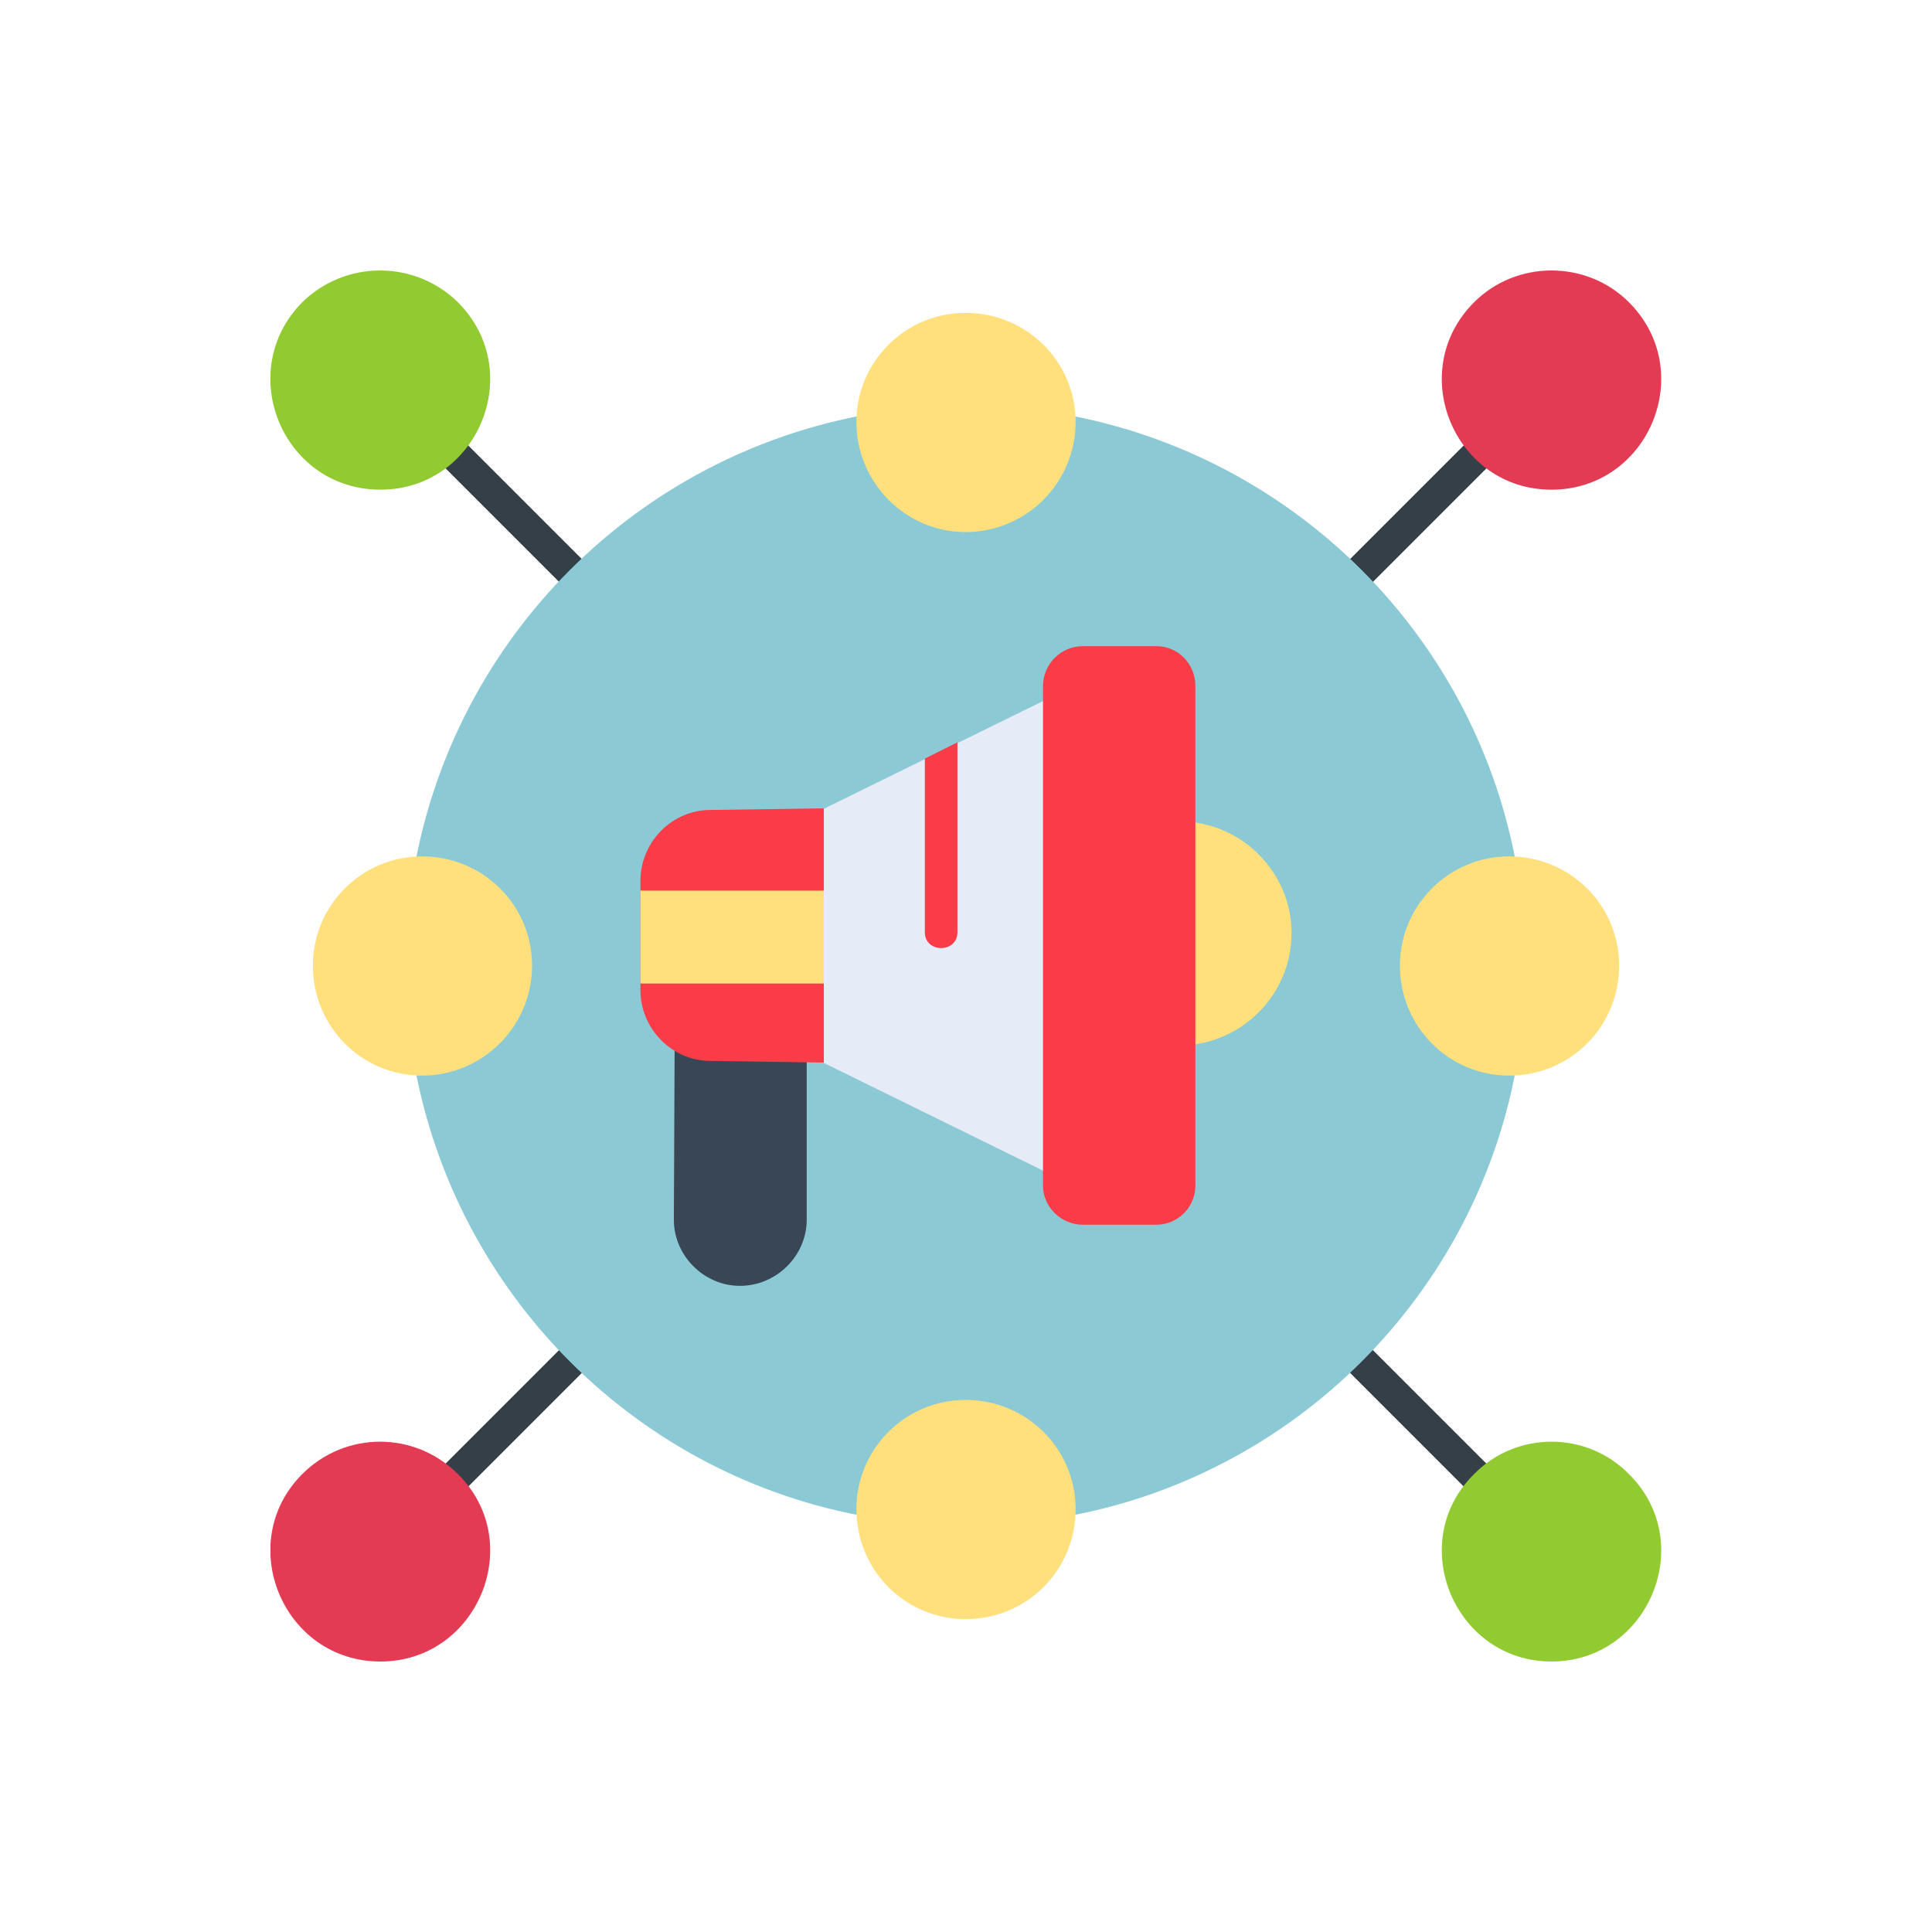 <svg xmlns="http://www.w3.org/2000/svg" width="200" height="200" viewBox="0 0 200 200" fill="none"><g clip-path="url(#clip0_460_3257)"><path fill-rule="evenodd" clip-rule="evenodd" d="M139.774 61.912C138.256 61.912 137.496 60.056 138.593 59.044L152.597 45.04C154.115 43.438 156.561 45.8 154.959 47.402L140.955 61.406C140.618 61.743 140.196 61.912 139.774 61.912Z" fill="#353F47"></path><path fill-rule="evenodd" clip-rule="evenodd" d="M160.611 31.375C153.525 31.375 149.981 39.979 154.959 45.041C159.936 50.018 168.625 46.475 168.625 39.389C168.625 34.918 164.997 31.375 160.611 31.375Z" fill="#000002"></path><path fill-rule="evenodd" clip-rule="evenodd" d="M160.611 50.692C150.573 50.692 145.427 38.461 152.597 31.29C156.984 26.903 164.239 26.903 168.626 31.29C175.796 38.461 170.65 50.692 160.611 50.692Z" fill="#E43B54"></path><path fill-rule="evenodd" clip-rule="evenodd" d="M153.779 155.466C153.357 155.466 152.935 155.297 152.598 154.96L138.594 140.956C136.991 139.438 139.438 136.991 140.956 138.594L154.96 152.598C156.056 153.61 155.297 155.466 153.779 155.466Z" fill="#353F47"></path><path fill-rule="evenodd" clip-rule="evenodd" d="M160.611 152.598C153.525 152.598 149.981 161.202 154.959 166.264C158.08 169.385 163.141 169.385 166.263 166.264C171.24 161.202 167.697 152.598 160.611 152.598Z" fill="#000002"></path><path fill-rule="evenodd" clip-rule="evenodd" d="M160.611 172C150.573 172 145.427 159.684 152.597 152.597C156.984 148.126 164.239 148.126 168.626 152.597C175.796 159.684 170.65 172 160.611 172Z" fill="#92CA32"></path><path fill-rule="evenodd" clip-rule="evenodd" d="M46.221 155.466C44.703 155.466 43.944 153.61 45.04 152.598L59.044 138.594C60.562 136.991 62.924 139.438 61.406 140.956L47.402 154.96C47.065 155.297 46.643 155.466 46.221 155.466Z" fill="#353F47"></path><path fill-rule="evenodd" clip-rule="evenodd" d="M39.388 152.598C32.302 152.598 28.675 161.202 33.736 166.264C36.858 169.385 41.919 169.385 45.04 166.264C50.017 161.202 46.474 152.598 39.388 152.598Z" fill="#000002"></path><path fill-rule="evenodd" clip-rule="evenodd" d="M39.388 172C29.265 172 24.203 159.684 31.29 152.597C35.761 148.126 42.931 148.126 47.402 152.597C54.572 159.684 49.427 172 39.388 172Z" fill="#E43B54"></path><path fill-rule="evenodd" clip-rule="evenodd" d="M60.225 61.912C59.803 61.912 59.297 61.743 59.044 61.406L45.04 47.402C43.438 45.8 45.8 43.438 47.402 45.04L61.406 59.044C62.418 60.056 61.659 61.912 60.225 61.912Z" fill="#353F47"></path><path fill-rule="evenodd" clip-rule="evenodd" d="M39.388 31.375C32.302 31.375 28.675 39.979 33.736 45.041C36.858 48.162 41.919 48.162 45.04 45.041C50.017 39.979 46.474 31.375 39.388 31.375Z" fill="#000002"></path><path fill-rule="evenodd" clip-rule="evenodd" d="M39.388 50.692C29.265 50.692 24.203 38.461 31.29 31.29C35.761 26.903 42.931 26.903 47.402 31.29C54.572 38.461 49.427 50.692 39.388 50.692Z" fill="#92CA32"></path><path fill-rule="evenodd" clip-rule="evenodd" d="M109.658 157.153C108.73 157.153 108.055 156.478 107.971 155.55C107.633 151.501 104.09 148.296 99.957 148.296C95.907 148.296 92.364 151.501 92.027 155.55C91.942 156.563 91.015 157.238 90.087 157.069C65.96 152.935 47.064 133.955 42.846 109.912C42.677 108.9 43.436 108.056 44.364 107.972C48.498 107.635 51.703 104.092 51.703 99.958C51.703 95.909 48.498 92.366 44.364 92.028C43.436 91.944 42.677 91.016 42.846 90.088C47.064 65.962 65.96 47.065 90.087 42.847C91.015 42.679 91.942 43.438 92.027 44.366C92.364 48.499 95.907 51.705 99.957 51.705C104.09 51.705 107.633 48.499 107.971 44.366C108.055 43.438 108.899 42.679 109.911 42.847C133.953 47.065 152.934 65.962 157.067 90.088C157.236 91.016 156.561 91.944 155.549 92.028C151.5 92.366 148.294 95.909 148.294 99.958C148.294 104.092 151.5 107.635 155.549 107.972C156.561 108.056 157.236 108.9 157.067 109.912C152.934 133.955 133.953 152.935 109.911 157.069C109.827 157.153 109.742 157.153 109.658 157.153Z" fill="#8BC9D4"></path><path fill-rule="evenodd" clip-rule="evenodd" d="M99.957 35.761C95.57 35.761 92.027 39.304 92.027 43.69C92.027 48.077 95.57 51.705 99.957 51.705C104.428 51.705 107.971 48.077 107.971 43.69C107.971 39.304 104.428 35.761 99.957 35.761Z" fill="#000002"></path><path fill-rule="evenodd" clip-rule="evenodd" d="M99.958 55.079C93.716 55.079 88.654 49.933 88.654 43.691C88.654 37.448 93.716 32.387 99.958 32.387C106.285 32.387 111.347 37.448 111.347 43.691C111.347 49.933 106.285 55.079 99.958 55.079Z" fill="#FFE07D"></path><path fill-rule="evenodd" clip-rule="evenodd" d="M156.224 111.346C149.981 111.346 144.92 106.285 144.92 99.958C144.92 93.715 149.981 88.654 156.224 88.654C162.551 88.654 167.612 93.715 167.612 99.958C167.612 106.285 162.551 111.346 156.224 111.346Z" fill="#FFE07D"></path><path fill-rule="evenodd" clip-rule="evenodd" d="M99.957 148.295C95.57 148.295 92.027 151.838 92.027 156.225C92.027 160.696 95.57 164.239 99.957 164.239C104.428 164.239 107.971 160.696 107.971 156.225C107.971 151.838 104.428 148.295 99.957 148.295Z" fill="#000002"></path><path fill-rule="evenodd" clip-rule="evenodd" d="M99.958 167.613C93.716 167.613 88.654 162.552 88.654 156.225C88.654 149.982 93.716 144.921 99.958 144.921C106.285 144.921 111.347 149.982 111.347 156.225C111.347 162.552 106.285 167.613 99.958 167.613Z" fill="#FFE07D"></path><path fill-rule="evenodd" clip-rule="evenodd" d="M43.691 111.346C37.448 111.346 32.387 106.285 32.387 99.958C32.387 93.715 37.448 88.654 43.691 88.654C50.018 88.654 55.079 93.715 55.079 99.958C55.079 106.285 49.933 111.346 43.691 111.346Z" fill="#FFE07D"></path><path fill-rule="evenodd" clip-rule="evenodd" d="M84.35 86.967C83.254 86.292 83.338 84.605 84.519 84.099L108.899 72.12C110.839 71.107 112.358 73.975 110.502 75.072V118.685C112.358 119.698 110.839 122.566 108.899 121.638L84.519 109.659C83.338 109.069 83.254 107.381 84.35 106.707V86.967Z" fill="#E5ECF7"></path><path fill-rule="evenodd" clip-rule="evenodd" d="M95.74 78.531L99.115 76.844V96.499C99.115 98.693 95.74 98.693 95.74 96.499V78.531Z" fill="#FA3C48"></path><path fill-rule="evenodd" clip-rule="evenodd" d="M76.591 133.111C72.879 133.111 69.758 129.989 69.758 126.278L69.842 107.55C70.095 105.188 72.795 106.453 73.554 106.453H81.821C82.833 106.453 83.508 107.213 83.508 108.309V126.278C83.508 129.989 80.387 133.111 76.591 133.111Z" fill="#384656"></path><path fill-rule="evenodd" clip-rule="evenodd" d="M122.06 108.225C121.132 108.225 120.373 107.466 120.373 106.538V86.713C120.373 85.786 121.132 85.026 122.06 85.026C128.471 85.026 133.702 90.257 133.702 96.584C133.702 102.995 128.471 108.225 122.06 108.225Z" fill="#FFE07D"></path><path fill-rule="evenodd" clip-rule="evenodd" d="M85.279 109.997L73.554 109.828C69.589 109.828 66.299 106.538 66.299 102.489V91.185C66.299 87.135 69.589 83.846 73.554 83.846L85.279 83.677V109.997Z" fill="#FA3C48"></path><path fill-rule="evenodd" clip-rule="evenodd" d="M66.299 101.814V92.197H85.279V101.814H66.299Z" fill="#FFE07D"></path><path fill-rule="evenodd" clip-rule="evenodd" d="M119.697 126.784H112.104C109.827 126.784 107.971 124.928 107.971 122.735V71.023C107.971 68.745 109.827 66.889 112.104 66.889H119.697C121.974 66.889 123.746 68.745 123.746 71.023V122.735C123.746 124.928 121.974 126.784 119.697 126.784Z" fill="#FA3C48"></path></g><defs><clipPath id="clip0_460_3257"><rect width="144" height="144" fill="white" transform="translate(28 28)"></rect></clipPath></defs></svg>